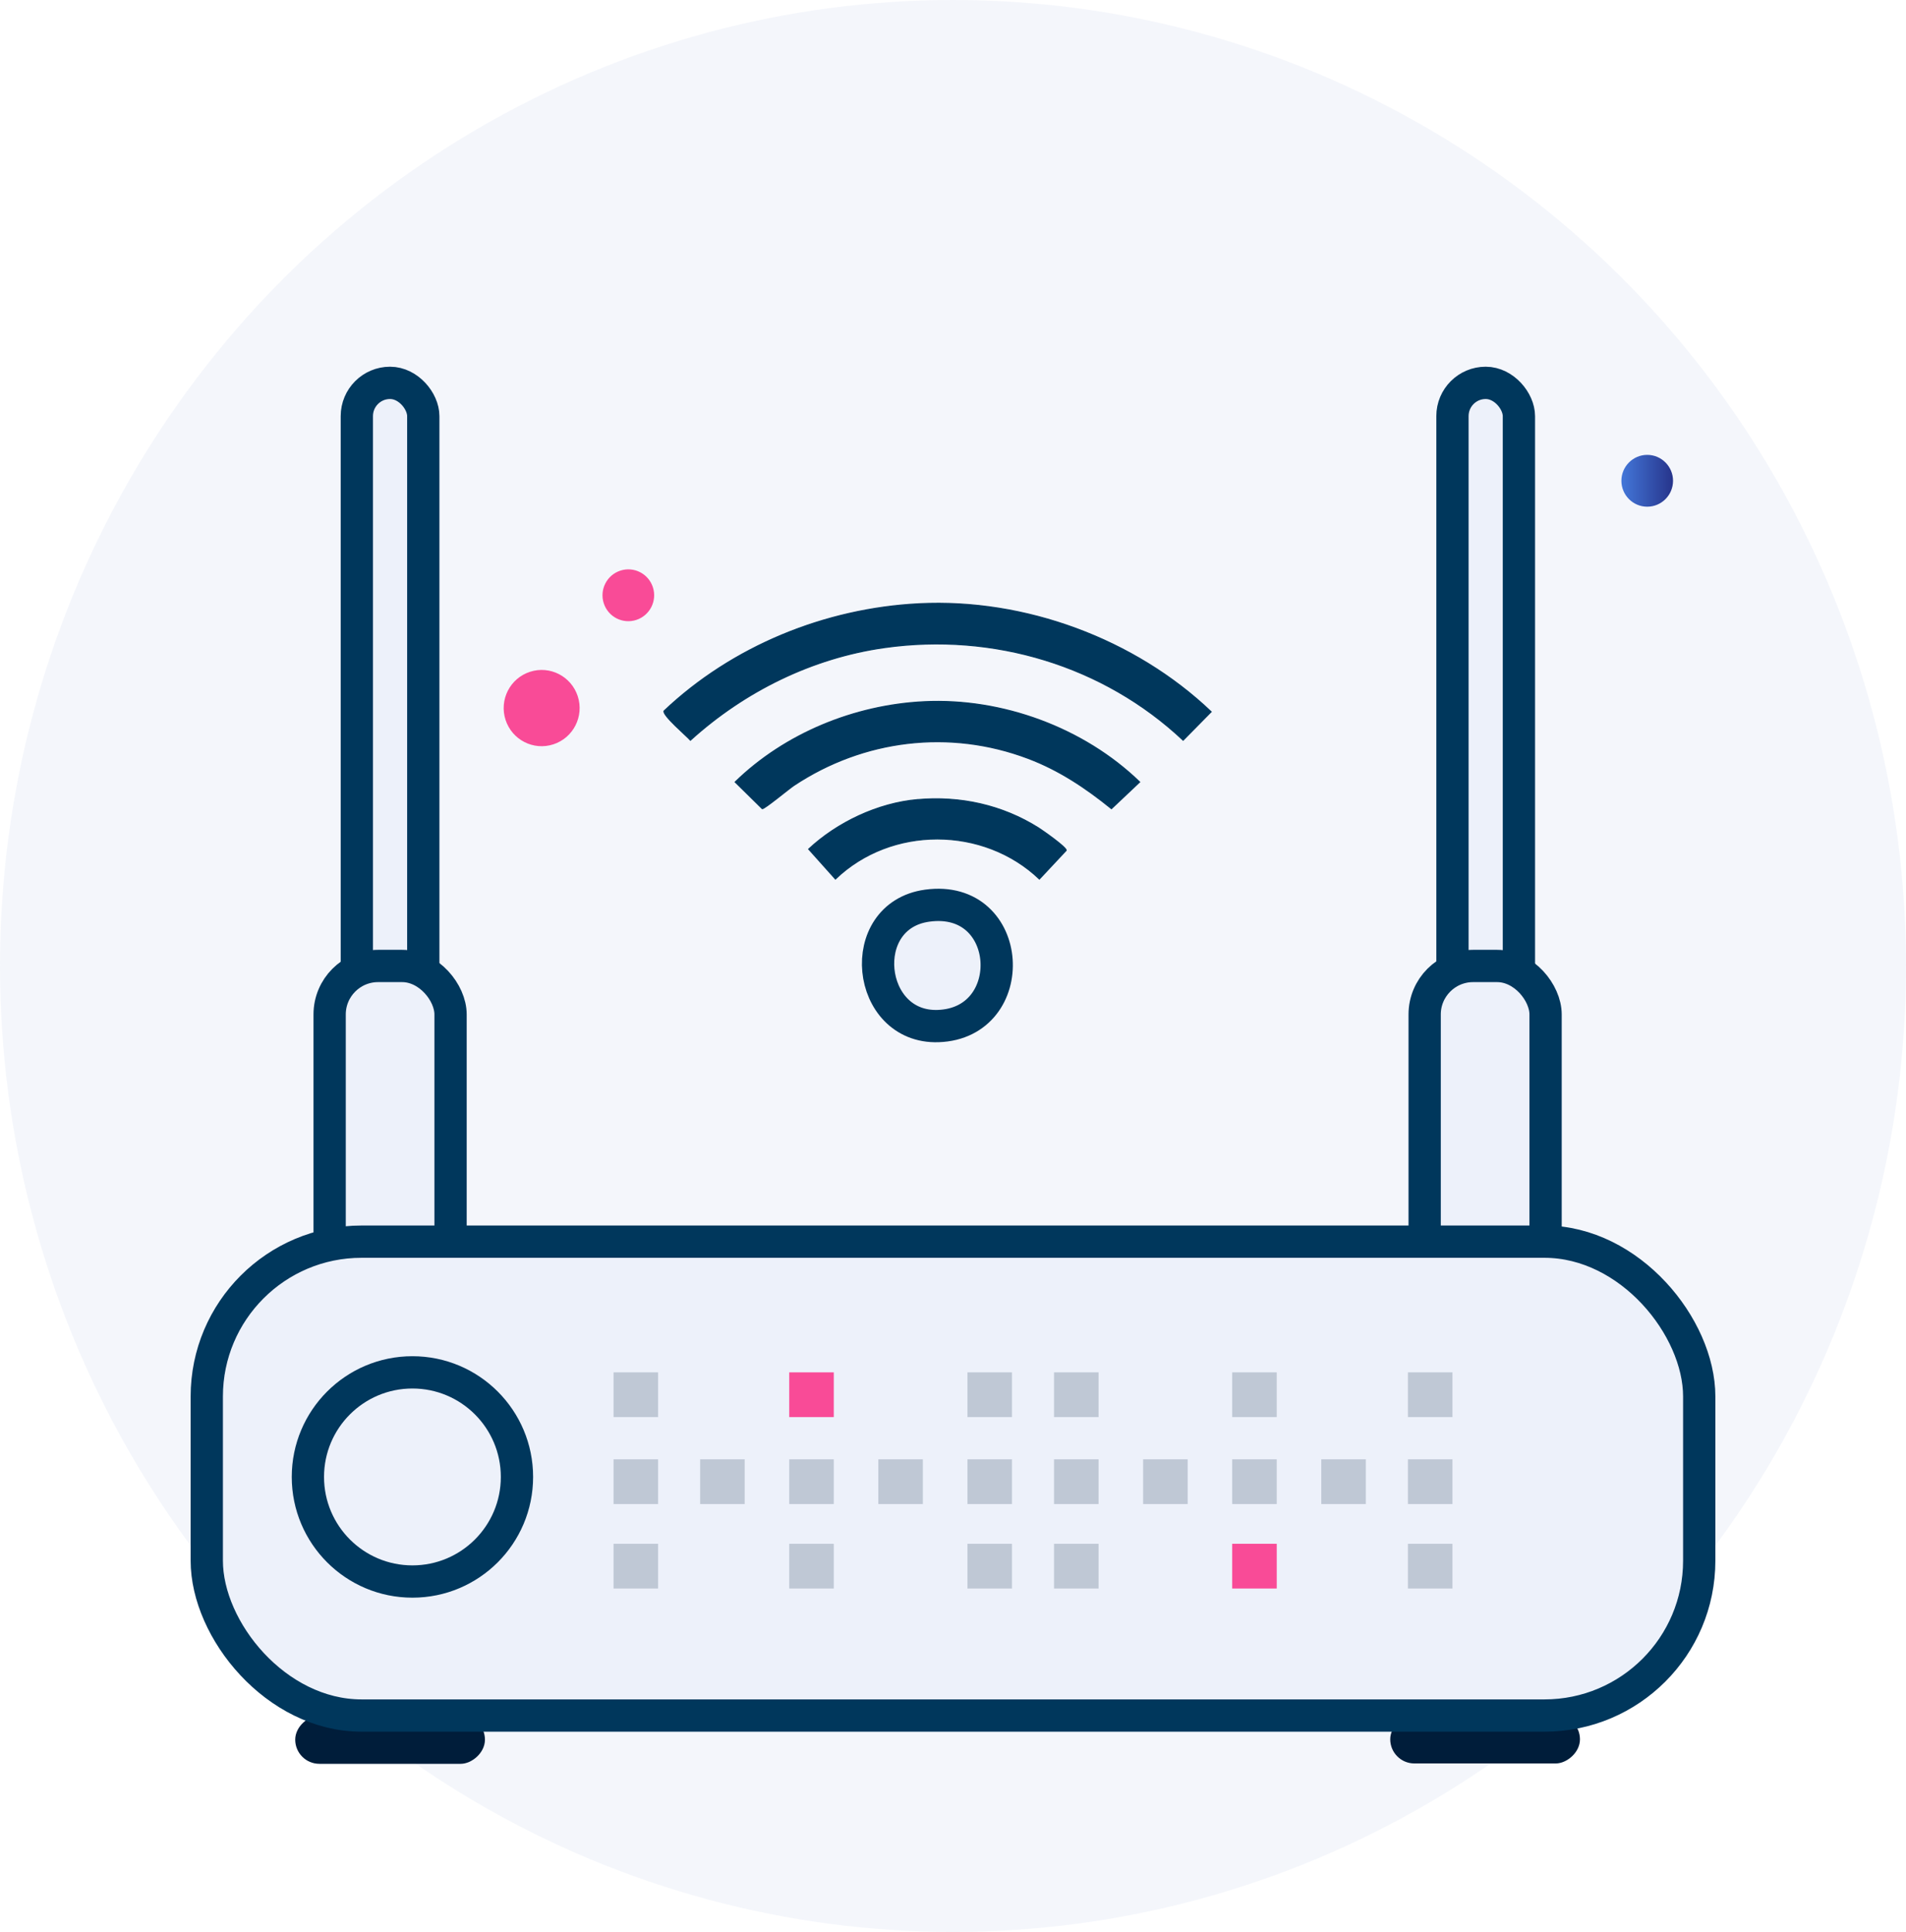 <?xml version="1.0" encoding="UTF-8"?>
<svg id="_Слой_2" data-name="Слой 2" xmlns="http://www.w3.org/2000/svg" xmlns:xlink="http://www.w3.org/1999/xlink" viewBox="0 0 472.4 478.62">
  <defs>
    <style>
      .cls-1 {
        fill: #f94b97;
      }

      .cls-2 {
        fill: #00375c;
        stroke-width: .25px;
      }

      .cls-2, .cls-3 {
        stroke: #00375c;
        stroke-miterlimit: 10;
      }

      .cls-4 {
        fill: #eaeef9;
        opacity: .5;
      }

      .cls-5 {
        fill: #bfc8d5;
      }

      .cls-3 {
        fill: #edf1fa;
        stroke-width: 8px;
      }

      .cls-6 {
        fill: url(#_Безымянный_градиент_26);
      }

      .cls-7 {
        fill: #001d3a;
      }
    </style>
    <linearGradient id="_Безымянный_градиент_26" data-name="Безымянный градиент 26" x1="401.85" y1="119.11" x2="414.66" y2="119.11" gradientUnits="userSpaceOnUse">
      <stop offset="0" stop-color="#4377d9"/>
      <stop offset="1" stop-color="#27348b"/>
    </linearGradient>
  </defs>
  <g id="_Слой_1-2" data-name="Слой 1">
    <ellipse class="cls-4" cx="236.2" cy="239.31" rx="236.2" ry="239.31"/>
    <rect class="cls-7" x="90.7" y="407.48" width="11.96" height="47.02" rx="5.98" ry="5.98" transform="translate(-334.31 527.67) rotate(-90)"/>
    <rect class="cls-7" x="362.1" y="407.39" width="11.96" height="47.02" rx="5.98" ry="5.98" transform="translate(-62.82 798.98) rotate(-90)"/>
    <rect class="cls-3" x="359.99" y="94.85" width="16.47" height="179.54" rx="8.24" ry="8.24"/>
    <rect class="cls-3" x="88.44" y="94.85" width="16.47" height="179.54" rx="8.24" ry="8.24"/>
    <rect class="cls-3" x="353.1" y="239.31" width="29.97" height="85.52" rx="12.01" ry="12.01"/>
    <rect class="cls-3" x="81.7" y="239.31" width="29.97" height="85.52" rx="12.01" ry="12.01"/>
    <rect class="cls-3" x="51.25" y="307.61" width="369.9" height="117.4" rx="38.35" ry="38.35"/>
    <circle class="cls-3" cx="102.22" cy="365.9" r="25.91"/>
    <path class="cls-5" d="M163.11,382.46h-11.04v11.08h11.04v-11.08Z"/>
    <path class="cls-5" d="M163.11,361.53h-11.04v11.08h11.04v-11.08Z"/>
    <path class="cls-5" d="M163.11,339.99h-11.04v11.08h11.04v-11.08Z"/>
    <path class="cls-5" d="M184.57,361.53h-11.04v11.08h11.04v-11.08Z"/>
    <path class="cls-5" d="M206.65,382.46h-11.04v11.08h11.04v-11.08Z"/>
    <path class="cls-5" d="M206.65,361.53h-11.04v11.08h11.04v-11.08Z"/>
    <path class="cls-1" d="M206.65,339.99h-11.04v11.08h11.04v-11.08Z"/>
    <path class="cls-5" d="M228.73,361.53h-11.04v11.08h11.04v-11.08Z"/>
    <path class="cls-5" d="M250.82,382.46h-11.04v11.08h11.04v-11.08Z"/>
    <path class="cls-5" d="M250.82,361.53h-11.04v11.08h11.04v-11.08Z"/>
    <path class="cls-5" d="M250.82,339.99h-11.04v11.08h11.04v-11.08Z"/>
    <path class="cls-5" d="M272.28,382.46h-11.04v11.08h11.04v-11.08Z"/>
    <path class="cls-5" d="M272.28,361.53h-11.04v11.08h11.04v-11.08Z"/>
    <path class="cls-5" d="M272.28,339.99h-11.04v11.08h11.04v-11.08Z"/>
    <path class="cls-5" d="M294.36,361.53h-11.04v11.08h11.04v-11.08Z"/>
    <path class="cls-1" d="M316.44,382.46h-11.04v11.08h11.04v-11.08Z"/>
    <path class="cls-5" d="M316.44,361.53h-11.04v11.08h11.04v-11.08Z"/>
    <path class="cls-5" d="M316.44,339.99h-11.04v11.08h11.04v-11.08Z"/>
    <path class="cls-5" d="M338.52,361.53h-11.04v11.08h11.04v-11.08Z"/>
    <path class="cls-5" d="M359.99,382.46h-11.04v11.08h11.04v-11.08Z"/>
    <path class="cls-5" d="M359.99,361.53h-11.04v11.08h11.04v-11.08Z"/>
    <path class="cls-5" d="M359.99,339.99h-11.04v11.08h11.04v-11.08Z"/>
    <path class="cls-1" d="M137.16,184.4c4.94-1.61,7.65-6.94,6.04-11.9-1.61-4.96-6.92-7.68-11.86-6.06-4.94,1.61-7.65,6.94-6.04,11.9,1.61,4.96,6.92,7.68,11.86,6.06Z"/>
    <path class="cls-1" d="M157.71,153.58c3.36-1.1,5.2-4.72,4.11-8.09-1.09-3.37-4.7-5.22-8.07-4.12-3.36,1.1-5.2,4.72-4.11,8.09,1.09,3.37,4.7,5.22,8.07,4.12Z"/>
    <path class="cls-6" d="M408.26,125.53c3.54,0,6.4-2.88,6.4-6.42s-2.87-6.42-6.4-6.42-6.4,2.88-6.4,6.42,2.87,6.42,6.4,6.42Z"/>
    <path class="cls-2" d="M227.8,149.57c26.24-1.32,53.45,8.72,72.39,26.77l-6.95,7.05c-19.74-18.57-47.11-26.74-73.99-22.95-17.99,2.53-34.75,10.83-48.13,22.95-.92-1.05-7.01-6.23-6.54-7.26,16.92-16.02,39.87-25.39,63.22-26.56Z"/>
    <path class="cls-2" d="M229.02,173.84c19.36-.95,39.58,6.48,53.45,19.9l-7,6.61c-6.36-5.15-12.96-9.57-20.69-12.48-19.43-7.33-40.76-4.73-58,6.71-1.25.83-7.31,5.87-7.86,5.77l-6.72-6.61c12.37-12.03,29.56-19.05,46.82-19.9Z"/>
    <path class="cls-3" d="M229.81,224.37c21.64-2.97,23.28,29.14,2.7,29.83-17.81.59-20.76-27.35-2.7-29.83Z"/>
    <path class="cls-2" d="M227.4,198.1c10.59-.94,21,1.35,29.97,6.99.99.62,7.06,4.87,6.89,5.59l-6.65,7.1c-13.82-13.2-36.75-13.28-50.55,0l-6.64-7.42c7.12-6.65,17.18-11.4,26.98-12.27Z"/>
  </g>
</svg>